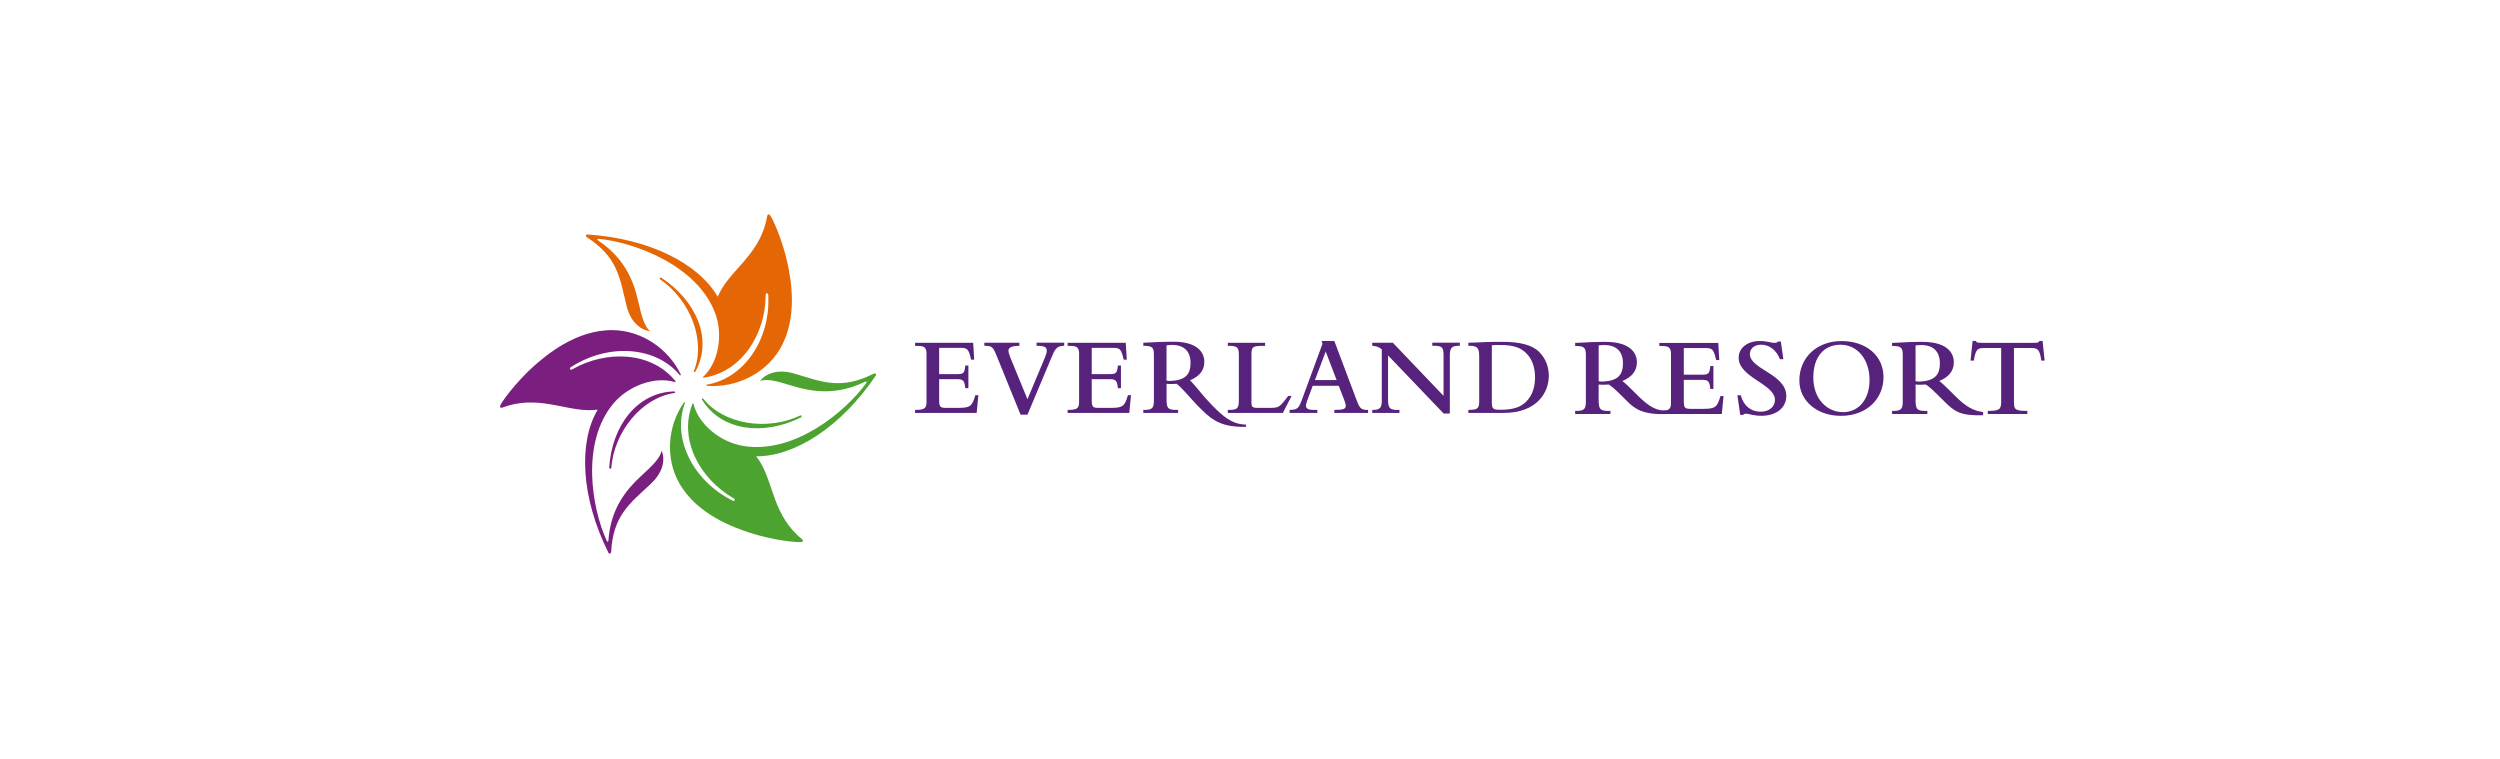 <svg width="280" height="85" viewBox="0 0 280 85" fill="none" xmlns="http://www.w3.org/2000/svg">
<rect width="280" height="85" fill="white"/>
<g clip-path="url(#clip0_160_3267)">
<path d="M179.05 42.704C179.142 42.718 179.387 42.742 179.464 42.742C181.177 42.666 181.774 42.012 181.774 40.705C181.774 39.398 181.076 38.644 179.671 38.644C179.479 38.644 179.166 38.667 179.05 38.691V42.699V42.704ZM179.05 44.751C179.05 45.853 179.195 46.059 180.369 46.02V46.369H176.419V46.02C177.501 46.059 177.617 45.763 177.617 44.918V39.784C177.617 38.949 177.472 38.749 176.419 38.749V38.405C176.717 38.405 177.376 38.357 178.261 38.314C178.945 38.291 179.58 38.291 179.835 38.291C182.442 38.291 183.332 39.417 183.332 40.581C183.332 41.526 182.794 42.222 181.706 42.671C181.913 42.814 182.466 43.348 182.673 43.553L183.515 44.384C184.665 45.524 185.618 46.068 186.609 45.968V46.369C184.102 46.474 183.111 45.815 182.274 44.971L181.591 44.293C180.932 43.639 180.739 43.458 180.196 43.067C179.82 43.091 179.382 43.105 179.046 43.067V44.756L179.05 44.751Z" fill="#56227C"/>
<path d="M185.849 46.369V46.02C186.893 46.02 187.152 45.858 187.152 45.138V39.617C187.152 38.773 186.724 38.749 185.849 38.749V38.405H192.445L192.56 40.328H192.214L192.146 40.061C191.887 39.011 191.68 38.983 190.857 38.983H188.586V41.965H190.588C191.333 41.965 191.478 41.874 191.555 40.991H191.901V43.563H191.555C191.463 42.652 191.295 42.542 190.588 42.542H188.586V44.871C188.586 45.663 188.687 45.791 189.346 45.791H190.78C192.084 45.791 192.339 45.615 192.69 44.36H193.037L192.844 46.369H185.849Z" fill="#56227C"/>
<path d="M194.576 44.269H194.961C195.283 45.443 196.087 46.111 197.193 46.111C198.136 46.111 198.795 45.562 198.795 44.789C198.795 43 194.73 42.294 194.73 40.066C194.73 38.964 195.712 38.195 197.092 38.195C197.516 38.195 197.828 38.248 198.088 38.3C198.343 38.353 198.555 38.401 198.771 38.401C198.94 38.401 199.031 38.362 199.132 38.248H199.455L199.738 40.233H199.354C198.969 39.221 198.165 38.606 197.251 38.606C196.424 38.606 195.986 39.092 195.986 39.655C195.986 41.368 200.066 41.884 200.066 44.355C200.066 45.672 198.94 46.569 197.29 46.569C196.323 46.569 195.923 46.335 195.562 46.335C195.408 46.335 195.303 46.374 195.216 46.474H194.908L194.586 44.26L194.576 44.269Z" fill="#56227C"/>
<path d="M206.397 46.163C208.192 46.163 209.39 44.718 209.39 42.566C209.39 40.247 208.033 38.61 206.137 38.61C204.242 38.61 203.092 40.018 203.092 42.255C203.092 44.827 204.757 46.158 206.397 46.158V46.163ZM206.243 38.2C209.034 38.2 210.953 39.851 210.953 42.246C210.953 44.641 209.096 46.574 206.19 46.574C203.491 46.574 201.528 44.894 201.528 42.604C201.528 40.041 203.501 38.2 206.238 38.2H206.243Z" fill="#56227C"/>
<path d="M214.542 42.704C214.634 42.718 214.879 42.742 214.956 42.742C216.674 42.666 217.266 42.012 217.266 40.705C217.266 39.398 216.568 38.644 215.163 38.644C214.971 38.644 214.663 38.667 214.542 38.691V42.699V42.704ZM214.542 44.751C214.542 45.853 214.687 46.059 215.861 46.02V46.369H211.911V46.02C212.998 46.059 213.109 45.763 213.109 44.918V39.784C213.109 38.949 212.969 38.749 211.911 38.749V38.405C212.209 38.405 212.868 38.357 213.758 38.314C214.441 38.291 215.076 38.291 215.331 38.291C217.939 38.291 218.829 39.417 218.829 40.581C218.829 41.526 218.286 42.222 217.203 42.671C217.41 42.814 217.968 43.348 218.17 43.553L219.012 44.384C220.162 45.524 221.038 46.035 222.11 46.149V46.507C219.565 46.574 218.935 46.125 217.776 44.971L217.092 44.293C216.433 43.639 216.241 43.458 215.697 43.067C215.322 43.091 214.884 43.105 214.547 43.067V44.756L214.542 44.751Z" fill="#56227C"/>
<path d="M220.936 38.185H221.283C221.331 38.276 221.374 38.338 221.49 38.362C221.605 38.386 221.788 38.4 222.12 38.4H227.581C228.24 38.4 228.341 38.376 228.418 38.185H228.769L229 40.385H228.625C228.442 39.054 228.187 38.978 227.412 38.978H225.565V45.009C225.565 45.877 225.704 46.02 227.061 46.02V46.369H222.635V46.02C223.924 46.02 224.131 45.858 224.131 45.009V38.978H222.288C221.523 38.978 221.268 39.054 221.076 40.385H220.701L220.932 38.185H220.936Z" fill="#56227C"/>
<path d="M102.486 46.249V45.91C103.515 45.91 103.77 45.748 103.77 45.037V39.593C103.77 38.758 103.352 38.734 102.486 38.734V38.391H108.995L109.11 40.285H108.764L108.702 40.018C108.447 38.982 108.244 38.958 107.427 38.958H105.185V41.902H107.157C107.893 41.902 108.038 41.816 108.115 40.943H108.461V43.482H108.115C108.023 42.585 107.86 42.47 107.157 42.47H105.185V44.77C105.185 45.553 105.286 45.681 105.935 45.681H107.35C108.639 45.681 108.889 45.505 109.236 44.264H109.577L109.385 46.249H102.481H102.486Z" fill="#56227C"/>
<path d="M111.559 39.703C111.203 38.83 111.064 38.73 110.246 38.73V38.386H114.172V38.73C113.128 38.744 112.95 39.006 112.95 39.274C112.95 39.436 113.012 39.689 113.152 40.032L115.076 44.718L116.948 40.242C117.179 39.698 117.241 39.46 117.241 39.269C117.241 38.849 116.909 38.725 116.096 38.725V38.381H119.19V38.725C118.285 38.725 118.122 39.193 117.713 40.166L115.076 46.445H114.302L111.564 39.698L111.559 39.703Z" fill="#56227C"/>
<path d="M119.575 46.249V45.91C120.609 45.91 120.859 45.748 120.859 45.037V39.593C120.859 38.758 120.441 38.734 119.575 38.734V38.391H126.084L126.2 40.285H125.853L125.791 40.018C125.536 38.982 125.334 38.958 124.516 38.958H122.274V41.902H124.246C124.987 41.902 125.127 41.816 125.204 40.943H125.545V43.482H125.204C125.117 42.585 124.949 42.47 124.246 42.47H122.274V44.77C122.274 45.553 122.375 45.681 123.024 45.681H124.439C125.723 45.681 125.978 45.505 126.325 44.264H126.671L126.479 46.249H119.575Z" fill="#56227C"/>
<path d="M130.65 42.633C130.737 42.647 130.982 42.671 131.059 42.671C132.753 42.594 133.34 41.95 133.34 40.662C133.34 39.374 132.652 38.629 131.261 38.629C131.069 38.629 130.766 38.653 130.65 38.682V42.637V42.633ZM130.65 44.656C130.65 45.744 130.79 45.944 131.949 45.906V46.245H128.052V45.906C129.12 45.944 129.236 45.653 129.236 44.818V39.751C129.236 38.93 129.096 38.73 128.052 38.73V38.386C128.346 38.386 128.995 38.334 129.875 38.3C130.549 38.272 131.175 38.272 131.429 38.272C134.003 38.272 134.884 39.383 134.884 40.533C134.884 41.468 134.35 42.151 133.277 42.594C133.479 42.733 134.918 44.513 135.124 44.713L135.803 45.443C136.938 46.569 137.915 47.519 139.551 47.557V47.805C137.044 47.867 135.875 47.161 134.73 46.025L134.056 45.357C133.34 44.603 132.324 43.377 131.79 42.986C131.42 43.01 130.987 43.024 130.655 42.986V44.651L130.65 44.656Z" fill="#56227C"/>
<path d="M137.516 46.249V45.91C138.536 45.91 138.752 45.82 138.752 44.823V39.822C138.752 38.963 138.665 38.71 137.516 38.734V38.391H141.692V38.734C140.316 38.734 140.162 38.782 140.162 39.731V45.061C140.162 45.577 140.263 45.681 140.85 45.681H142.163C143.246 45.681 143.323 45.629 144.28 44.341H144.66L143.679 46.249H137.511H137.516Z" fill="#56227C"/>
<path d="M149.702 42.571L148.48 39.374L147.273 42.571H149.707H149.702ZM144.439 45.906C145.29 45.892 145.459 45.753 145.815 44.77L148.119 38.505L148.018 38.19H149.443L151.925 44.775C152.296 45.758 152.421 45.911 153.224 45.911V46.249H149.443V45.911C150.448 45.911 150.727 45.81 150.727 45.443C150.727 45.319 150.674 45.104 150.549 44.775L149.938 43.21H147.023L146.397 44.89C146.306 45.128 146.267 45.295 146.267 45.419C146.267 45.787 146.522 45.949 147.542 45.911V46.249H144.434V45.911L144.439 45.906Z" fill="#56227C"/>
<path d="M155.461 39.818V44.67C155.461 45.658 155.591 45.973 156.736 45.906V46.245H153.691V45.906C154.61 45.93 154.759 45.639 154.759 44.818V39.135C154.451 38.868 154.172 38.768 153.691 38.73V38.386H155.995L161.677 44.336V39.813C161.677 38.863 161.523 38.715 160.417 38.725V38.381H163.501V38.725C162.649 38.725 162.38 38.878 162.38 39.837V46.316H161.692L155.461 39.808V39.818Z" fill="#56227C"/>
<path d="M167.08 44.985C167.08 45.782 167.196 45.896 168.023 45.896C169.553 45.896 170.342 45.567 170.929 44.985C171.709 44.217 171.925 43.153 171.925 42.27C171.925 41.387 171.723 40.337 170.944 39.564C170.304 38.93 169.505 38.639 168.014 38.639C167.797 38.639 167.403 38.639 167.085 38.663V44.98L167.08 44.985ZM165.666 39.841C165.666 38.92 165.425 38.715 164.453 38.729V38.386C164.824 38.386 165.916 38.333 166.455 38.309C167.143 38.286 167.792 38.286 168.278 38.286C170.203 38.286 171.588 38.624 172.368 39.397C173.157 40.18 173.465 41.139 173.465 42.089C173.465 43.945 172.151 46.245 168.423 46.245H164.458V45.906C165.541 45.906 165.671 45.729 165.671 44.885V39.846L165.666 39.841Z" fill="#56227C"/>
<path d="M85.901 32.846C85.978 32.846 86.041 32.946 86.046 33.023C86.315 38.095 83.275 42.394 79.175 43.076C79.175 43.076 79.108 43.076 79.108 43.138C79.108 43.2 79.2 43.21 79.2 43.21C82.413 43.458 85.666 41.883 87.311 39.159C89.447 35.614 88.552 31.209 88.235 29.64C87.739 27.182 86.407 23.962 86.094 24C85.892 24.024 85.93 24.286 85.796 24.835C84.833 28.8 81.552 30.375 80.383 33.242C78.271 29.549 72.776 26.715 65.767 26.257C65.637 26.247 65.584 26.414 65.646 26.486C65.666 26.505 65.68 26.538 65.709 26.557C69.159 28.786 69.409 31.047 70.145 34.154C70.814 36.978 72.786 37.093 72.786 37.093C72.146 36.468 71.896 35.561 71.463 33.676C70.934 31.372 69.928 28.919 67.037 26.968C66.868 26.853 66.806 26.729 67.119 26.758C70.953 27.135 78.074 29.654 80.104 35.084C80.984 37.436 80.527 40.557 78.747 42.217C78.747 42.217 78.713 42.246 78.742 42.279C78.771 42.318 78.853 42.298 78.853 42.298C83.053 41.659 85.757 37.441 85.757 33.018C85.757 32.942 85.82 32.841 85.901 32.841V32.846ZM77.799 41.678C77.703 41.688 77.703 41.587 77.703 41.587C79.118 38.104 77.256 33.548 73.936 31.295C73.796 31.2 73.946 31.028 74.08 31.114C77.963 33.662 79.859 37.947 77.91 41.573C77.91 41.573 77.862 41.669 77.804 41.673L77.799 41.678Z" fill="#E56605"/>
<path d="M63.833 41.34C63.794 41.273 63.852 41.172 63.919 41.13C68.216 38.362 73.493 38.825 76.13 42.003C76.13 42.003 76.168 42.06 76.216 42.027C76.269 41.993 76.231 41.912 76.231 41.912C74.841 39.025 71.843 37.017 68.639 36.974C64.472 36.912 61.076 39.884 59.863 40.939C57.968 42.599 55.827 45.347 56.01 45.6C56.13 45.763 56.342 45.6 56.89 45.438C60.835 44.283 63.847 46.311 66.941 45.882C64.771 49.542 65.045 55.683 68.153 61.928C68.211 62.043 68.379 62.01 68.413 61.919C68.422 61.89 68.442 61.862 68.447 61.823C68.668 57.744 70.515 56.403 72.863 54.218C74.995 52.233 74.109 50.482 74.109 50.482C73.883 51.345 73.219 52.013 71.79 53.325C70.044 54.933 68.403 57.023 68.148 60.478C68.134 60.678 68.057 60.798 67.927 60.511C66.339 57.033 64.978 49.651 68.701 45.195C70.313 43.262 73.267 42.093 75.61 42.795C75.61 42.795 75.654 42.809 75.668 42.771C75.687 42.728 75.63 42.666 75.63 42.666C72.974 39.378 67.936 39.164 64.073 41.378C64.006 41.416 63.886 41.411 63.847 41.344L63.833 41.34ZM75.596 43.883C75.654 43.959 75.567 44.011 75.567 44.011C71.819 44.541 68.769 48.416 68.466 52.39C68.451 52.557 68.225 52.514 68.235 52.357C68.519 47.748 71.314 43.978 75.456 43.84C75.456 43.84 75.562 43.835 75.596 43.883Z" fill="#7A1F7F"/>
<path d="M82.283 56.045C82.245 56.112 82.129 56.112 82.057 56.078C77.492 53.774 75.259 49.012 76.712 45.152C76.712 45.152 76.741 45.09 76.688 45.061C76.63 45.032 76.582 45.104 76.582 45.104C74.754 47.742 74.504 51.321 76.063 54.093C78.093 57.701 82.384 59.132 83.914 59.647C86.315 60.454 89.789 60.917 89.914 60.635C89.996 60.454 89.746 60.349 89.332 59.958C86.354 57.147 86.618 53.545 84.694 51.106C88.976 51.14 94.201 47.838 98.103 42.045C98.175 41.94 98.059 41.812 97.963 41.826C97.934 41.826 97.9 41.826 97.867 41.845C94.196 43.696 92.098 42.775 89.019 41.855C86.224 41.02 85.132 42.651 85.132 42.651C85.998 42.413 86.912 42.651 88.774 43.224C91.054 43.921 93.695 44.283 96.842 42.775C97.025 42.69 97.169 42.694 96.981 42.952C94.735 46.058 88.976 50.911 83.222 49.942C80.729 49.522 78.232 47.571 77.669 45.214C77.669 45.214 77.66 45.171 77.617 45.175C77.569 45.18 77.544 45.261 77.544 45.261C76 49.188 78.333 53.621 82.197 55.83C82.264 55.868 82.322 55.973 82.283 56.04V56.045ZM78.622 44.67C78.661 44.579 78.747 44.632 78.747 44.632C81.081 47.585 85.993 48.267 89.616 46.54C89.77 46.469 89.847 46.683 89.702 46.755C85.536 48.816 80.845 48.301 78.656 44.813C78.656 44.813 78.598 44.727 78.622 44.67Z" fill="#4CA32F"/>
</g>
<defs>
<clipPath id="clip0_160_3267">
<rect width="173" height="38" fill="white" transform="translate(56 24)"/>
</clipPath>
</defs>
</svg>
